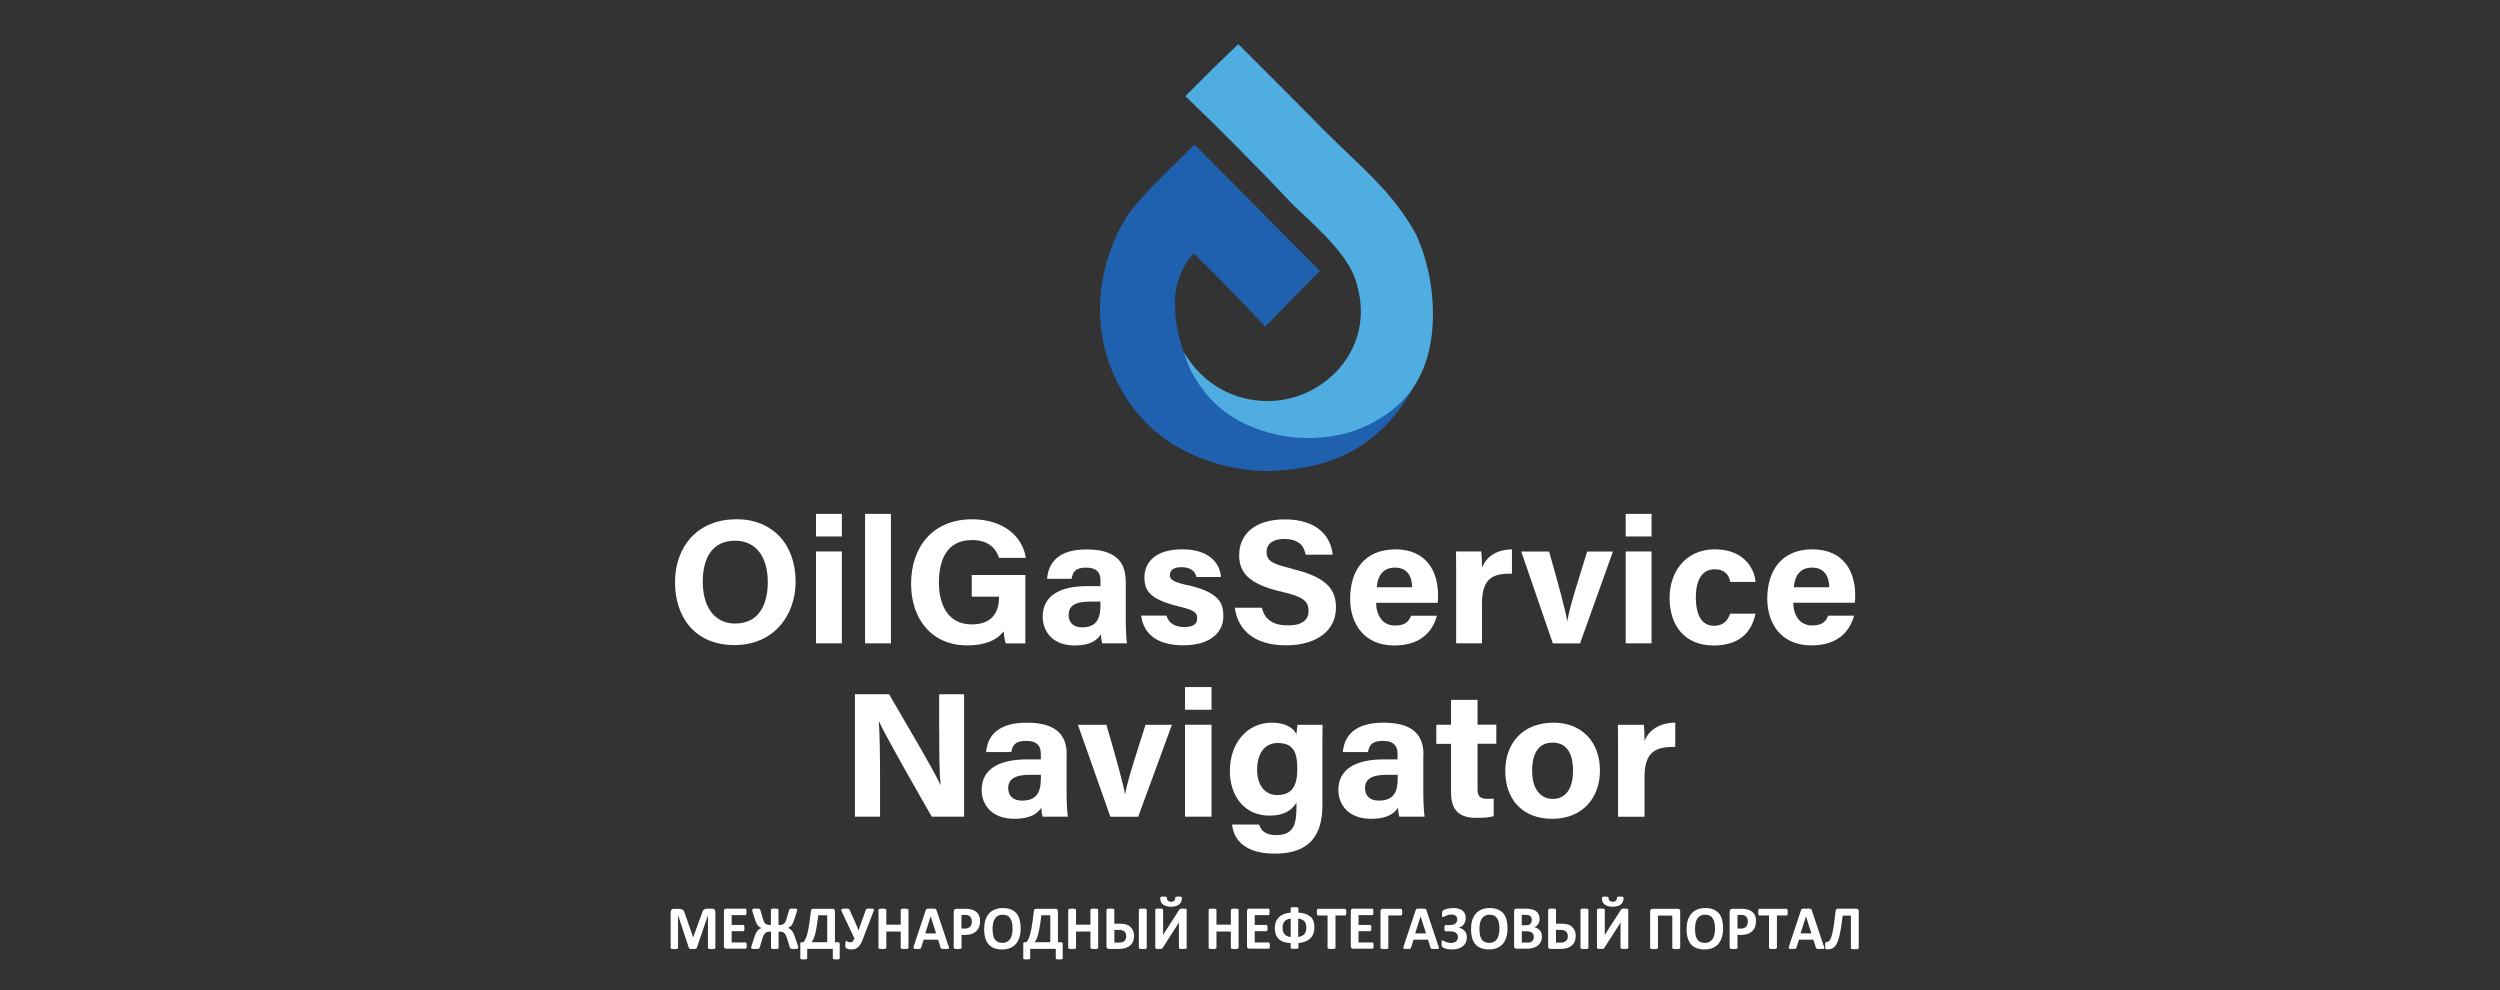 <?xml version="1.0" encoding="UTF-8"?> <svg xmlns="http://www.w3.org/2000/svg" id="_Слой_1" data-name="Слой 1" viewBox="0 0 303.73 120.29"><rect x="0" y="0" width="303.73" height="120.29" fill="#333333" stroke="none"/><defs><style> .cls-1 { fill: #1f61ae; } .cls-2 { fill: #fff; fill-rule: evenodd; } .cls-3 { fill: none; } .cls-4 { fill: #4fade1; } .cls-5 { isolation: isolate; } </style></defs><rect class="cls-3" x=".45" y=".34" width="302.84" height="119.61"></rect><g id="_МЕЖДУНАРОДНЫЙ_НЕФТЕГАЗОВЫЙ_ПОРТАЛ_копия" data-name="МЕЖДУНАРОДНЫЙ НЕФТЕГАЗОВЫЙ ПОРТАЛ копия" class="cls-5"><g id="_МЕЖДУНАРОДНЫЙ_НЕФТЕГАЗОВЫЙ_ПОРТАЛ_копия-2" data-name="МЕЖДУНАРОДНЫЙ НЕФТЕГАЗОВЫЙ ПОРТАЛ копия"><path class="cls-2" d="M86.84,110.51s-.07-.06-.12-.08-.1-.03-.17-.03h-.64c-.09,0-.17,0-.23.03s-.13.05-.18.1-.09.1-.13.18-.07.16-.1.27l-1.05,2.89h-.01l-1.01-2.9c-.03-.11-.06-.19-.1-.26-.04-.07-.09-.13-.14-.17-.06-.04-.13-.08-.21-.09-.08-.02-.17-.03-.29-.03h-.62c-.11,0-.19.03-.26.1-.06.07-.1.17-.1.29v4.34s0,.05.02.07c.01.02.04.04.07.05.03.01.08.02.14.03.06,0,.13.01.22.01s.16,0,.22-.01.1-.02.14-.03c.04-.01.06-.03.07-.05.01-.02.02-.04.02-.07v-3.96h0l1.31,3.96s.02.05.04.07c.02.02.05.04.09.05.04.01.09.02.14.03s.13,0,.21,0,.15,0,.21,0,.11-.01.14-.02c.04-.01.07-.03.09-.05.02-.02.04-.05.05-.08l1.35-3.96h0v3.96s0,.05.02.07c.01.02.04.04.07.05.03.01.08.02.14.03.06,0,.13.01.22.01s.16,0,.22-.01c.06,0,.1-.02.14-.03.03-.01.06-.03.07-.05.01-.02.02-.04.02-.07v-4.34c0-.06,0-.12-.02-.17-.02-.05-.04-.09-.07-.12ZM90.68,114.59s-.03-.05-.05-.07c-.02-.01-.04-.02-.06-.02h-1.68v-1.37h1.41s.04,0,.06-.02.03-.03.05-.06.02-.07.03-.12c0-.05,0-.11,0-.18s0-.13,0-.18c0-.05-.02-.09-.03-.12s-.03-.05-.05-.06c-.02-.01-.04-.02-.06-.02h-1.41v-1.19h1.67s.04,0,.06-.02c.02-.01.03-.04.04-.07s.02-.07.03-.12c0-.05,0-.11,0-.18,0-.08,0-.14,0-.19,0-.05-.02-.09-.03-.12-.01-.03-.03-.05-.04-.07s-.04-.02-.06-.02h-2.33c-.08,0-.15.02-.2.07s-.08.13-.08.24v4.24c0,.11.03.19.08.24.05.05.12.07.2.07h2.35s.04,0,.06-.02c.02-.01.03-.04.05-.07s.02-.07.03-.12c0-.05,0-.11,0-.18s0-.13,0-.18c0-.05-.02-.09-.03-.12ZM96.97,115.03s-.01-.05-.02-.08c0-.03-.02-.07-.04-.12l-.32-.97c-.06-.18-.12-.33-.18-.46s-.12-.23-.19-.31c-.07-.08-.14-.16-.22-.21s-.17-.11-.27-.15h0c.09-.04.17-.08.24-.13.07-.05.14-.12.2-.19.06-.08.12-.17.17-.29s.11-.25.16-.41l.28-.86c.02-.08.04-.14.05-.19.01-.05.02-.09.02-.12,0-.03,0-.05-.02-.07-.01-.02-.04-.03-.07-.05s-.08-.02-.14-.03c-.06,0-.14,0-.23,0s-.18,0-.25,0c-.06,0-.11.02-.15.03-.04.01-.06.03-.08.06s-.03.05-.04.09l-.3,1.03c-.04.14-.08.26-.13.35-.05.1-.1.18-.17.24s-.14.11-.22.14c-.08.03-.18.04-.29.04h-.18v-1.83s0-.05-.02-.07c-.01-.02-.04-.03-.07-.05-.03-.01-.08-.02-.14-.03s-.14,0-.23,0-.17,0-.23,0c-.06,0-.11.02-.14.03-.03.01-.06.03-.07.05-.01.02-.02.04-.02.07v1.83h-.18c-.11,0-.21-.01-.29-.04-.08-.03-.15-.07-.22-.13-.06-.06-.12-.14-.16-.24-.05-.1-.09-.22-.13-.36l-.3-1.03s-.02-.06-.04-.09-.04-.04-.08-.06-.09-.02-.15-.03c-.06,0-.14,0-.25,0s-.18,0-.24,0-.11.02-.14.03-.06.03-.07.05c-.01.02-.02.04-.02.07,0,.03,0,.07.01.12,0,.05.03.11.05.19l.28.87c.05.17.11.31.17.43s.12.22.18.29c.06.08.13.14.2.19.07.05.15.08.23.11h0c-.1.04-.19.09-.27.14-.08.05-.15.12-.22.21-.07.08-.13.19-.19.31-.06.12-.12.28-.18.46l-.32.97s-.03.08-.04.12-.02.06-.02.08c0,.02,0,.04-.01.06s0,.03,0,.05c0,.03,0,.05.02.07.01.02.04.03.08.05.04.01.09.02.15.03s.14,0,.25,0,.18,0,.25,0c.06,0,.12-.02.15-.03.04-.01.07-.03.09-.06.02-.02.03-.05.05-.09l.33-1.1c.04-.15.09-.27.14-.37.05-.1.11-.19.18-.25s.15-.12.23-.15c.09-.03.19-.05.31-.05h.18v1.95s0,.05.02.07c.01.02.04.04.07.05.03.01.08.02.14.03.06,0,.14,0,.23,0s.17,0,.23,0,.11-.02.14-.03c.03-.01.06-.03.07-.05s.02-.04.02-.07v-1.95h.18c.11,0,.21.01.29.04.09.03.16.07.23.14.07.07.13.15.18.25s.1.23.15.39l.34,1.1s.03.06.05.09.05.04.08.06.09.02.15.03.15,0,.25,0,.18,0,.24,0,.11-.02.15-.03c.04-.01.06-.03.08-.05.01-.02.02-.04.02-.07,0-.01,0-.03,0-.05,0-.02,0-.04,0-.06ZM101.84,114.47h-.4v-3.75c0-.11-.02-.18-.07-.23-.05-.05-.11-.08-.2-.08h-2.39c-.08,0-.15.03-.19.08s-.07.13-.08.25c-.05.46-.1.86-.15,1.2-.05.34-.09.63-.14.88-.05.25-.09.46-.14.63s-.09.32-.14.44c-.05.12-.1.23-.15.32-.05.09-.11.18-.16.26h-.22c-.06,0-.11.02-.14.05s-.04.08-.04.16v1.75s0,.05.02.06c.01.02.03.03.07.04.03.01.08.02.13.03.05,0,.12,0,.2,0s.15,0,.2,0,.1-.02.13-.03c.03-.01.05-.03.07-.04s.02-.04.02-.06v-1.15h3.11v1.15s0,.05.02.06.04.03.07.04c.03.01.07.02.13.03.05,0,.12,0,.2,0s.15,0,.21,0c.05,0,.09-.02.13-.03.03-.01.05-.03.06-.04.01-.02.02-.04.02-.06v-1.74c0-.07-.01-.12-.04-.15-.02-.04-.07-.05-.13-.05ZM100.49,114.47h-1.89c.05-.07.1-.14.15-.23.05-.08.09-.18.14-.3.04-.12.09-.25.13-.41s.09-.35.13-.56.08-.47.13-.76c.04-.29.09-.63.13-1.01h1.09v3.26h0ZM106.15,110.44s-.08-.04-.14-.04c-.06,0-.15-.01-.26-.01s-.2,0-.26,0-.12.01-.16.02c-.04.01-.07.03-.09.05s-.03.05-.05.08l-.54,1.5c-.06.18-.12.34-.18.5s-.11.32-.15.49h-.01c-.06-.16-.12-.32-.19-.48-.06-.16-.13-.31-.21-.47l-.66-1.47c-.02-.05-.04-.09-.06-.12-.02-.03-.05-.05-.09-.07-.04-.02-.09-.03-.16-.03-.07,0-.16,0-.27,0s-.21,0-.28.01c-.07,0-.12.03-.15.05-.03.03-.04.07-.03.12,0,.05.03.11.06.19l1.54,3.26c-.04.1-.08.17-.12.23-.04.06-.08.1-.12.14s-.08.05-.12.07c-.04.01-.09.02-.14.02-.07,0-.13,0-.18-.02-.05-.02-.09-.03-.13-.05s-.07-.04-.1-.06c-.03-.02-.05-.03-.07-.03-.04,0-.08.03-.1.09-.02.06-.03.16-.03.31,0,.08,0,.15,0,.2s0,.1.02.13.02.06.03.08c.01.02.03.04.05.06.02.02.05.04.09.06s.09.04.14.05c.05.02.11.03.18.04s.13.01.19.01c.18,0,.34-.02.47-.06s.27-.12.38-.22c.12-.11.23-.25.33-.43.1-.18.21-.41.31-.7l1.25-3.26c.02-.06.03-.11.04-.15,0-.04-.01-.07-.04-.09ZM110.27,110.43s-.08-.02-.14-.03c-.06,0-.14-.01-.23-.01s-.17,0-.23.01c-.06,0-.11.02-.14.03s-.06.03-.08.05c-.02.02-.02.04-.02.07v1.79h-1.75v-1.79s0-.05-.02-.07c-.01-.02-.04-.04-.08-.05-.04-.01-.08-.02-.14-.03-.06,0-.14-.01-.23-.01s-.17,0-.23.01c-.06,0-.11.02-.15.03s-.06.03-.08.05c-.02.02-.02.04-.02.07v4.59s0,.05.02.07c.02.02.04.04.08.05s.09.02.15.03c.06,0,.14.01.23.01s.17,0,.23-.01.11-.02.14-.03.06-.03.08-.05c.01-.02.02-.04.02-.07v-1.97h1.75v1.97s0,.05.02.07c.02.02.04.04.08.05.03.01.08.02.14.03.06,0,.14.01.23.01s.17,0,.23-.01.11-.02.14-.03.06-.03.08-.05c.02-.02.02-.04.02-.07v-4.59s0-.05-.02-.07c-.02-.02-.04-.04-.08-.05ZM115.22,114.9l-1.44-4.31s-.03-.08-.05-.11-.05-.05-.1-.06c-.05-.01-.11-.02-.2-.03-.08,0-.2,0-.34,0-.12,0-.22,0-.3,0s-.13.01-.18.03-.07.03-.09.06-.04.06-.05.1l-1.44,4.32c-.03.09-.05.16-.05.21,0,.05,0,.09.03.12.02.03.07.05.13.05.06,0,.15.01.26.01.1,0,.19,0,.25,0,.06,0,.11-.01.15-.03.03-.01.06-.03.08-.06s.03-.05.04-.09l.3-.95h1.75l.31.98s.02.06.04.08c.01.02.04.04.08.05.04.01.09.02.16.02s.16,0,.29,0,.21,0,.28,0,.11-.02.14-.05.04-.07.03-.12c0-.05-.03-.12-.06-.21ZM112.41,113.4l.66-2.07h0l.66,2.07h-1.32ZM118.76,110.93c-.1-.12-.22-.22-.37-.29-.14-.08-.28-.13-.42-.16-.14-.03-.26-.05-.36-.06s-.21-.01-.32-.01h-1.1c-.1,0-.17.03-.23.09s-.09.15-.09.26v4.38s0,.05.02.07c.01.02.04.04.08.05.04.01.09.02.15.03.06,0,.14.01.23.01s.17,0,.23-.01.11-.02.14-.03c.04-.01.06-.03.08-.05.02-.02.02-.04.02-.07v-1.55h.39c.31,0,.58-.04.8-.11s.42-.19.58-.33c.16-.14.28-.32.36-.53.08-.21.12-.45.12-.73,0-.2-.03-.38-.08-.54-.05-.16-.13-.3-.23-.42ZM118.02,112.3c-.03.11-.08.2-.15.27s-.15.14-.25.18c-.1.04-.23.06-.38.06h-.43v-1.65h.4c.1,0,.19,0,.29.02.09.01.18.05.27.1.08.05.15.13.21.24.06.11.09.25.09.42,0,.12-.02.24-.05.35ZM123.45,110.92c-.18-.2-.41-.35-.68-.45-.27-.1-.58-.15-.94-.15s-.7.06-.98.18c-.28.12-.52.29-.71.51-.19.22-.33.49-.43.8-.1.31-.14.67-.14,1.06,0,.43.05.8.14,1.11.09.31.23.57.41.77.18.2.41.35.68.45.27.1.59.15.95.15s.69-.06.97-.17c.28-.12.52-.29.71-.51.19-.22.33-.49.43-.81.1-.32.14-.68.14-1.08s-.05-.79-.14-1.1c-.09-.31-.23-.57-.41-.77ZM122.95,113.5c-.04.21-.11.39-.2.54-.1.16-.22.28-.38.37s-.35.14-.58.14-.43-.04-.58-.12-.28-.19-.37-.34c-.09-.15-.16-.33-.19-.54-.04-.21-.06-.45-.06-.72,0-.23.02-.44.06-.65.04-.2.11-.38.2-.54.1-.15.22-.28.38-.37s.35-.14.58-.14.42.04.58.12.28.2.37.35c.09.15.16.33.2.54s.06.44.06.7c0,.23-.02.45-.06.66ZM128.93,114.47h-.4v-3.75c0-.11-.02-.18-.07-.23-.05-.05-.11-.08-.2-.08h-2.39c-.08,0-.15.03-.19.08s-.07.13-.08.25c-.05.46-.1.86-.15,1.2-.05.34-.09.63-.14.88-.05.25-.09.46-.14.63s-.09.32-.14.44-.1.23-.15.32-.11.18-.16.26h-.22c-.06,0-.11.02-.14.05s-.04.08-.04.16v1.75s0,.05.02.06c.01.02.03.03.07.04.03.01.08.02.13.03.05,0,.12,0,.2,0s.15,0,.2,0c.05,0,.1-.02.13-.03s.05-.03.07-.04.02-.04.02-.06v-1.15h3.11v1.15s0,.05.02.06c.01.02.04.03.07.04.03.01.07.02.13.03.05,0,.12,0,.2,0s.15,0,.21,0c.05,0,.09-.02.13-.03.03-.01.05-.03.06-.04.01-.02.02-.04.02-.06v-1.74c0-.07-.01-.12-.04-.15-.02-.04-.07-.05-.13-.05ZM127.59,114.47h-1.89c.05-.07.1-.14.15-.23.05-.08.09-.18.14-.3.04-.12.09-.25.13-.41s.09-.35.13-.56c.04-.22.08-.47.13-.76s.09-.63.13-1.01h1.09v3.26h0ZM133.32,110.43s-.08-.02-.14-.03c-.06,0-.14-.01-.23-.01s-.17,0-.23.01c-.06,0-.11.02-.14.03s-.06.03-.08.05c-.02.02-.02.04-.02.07v1.79h-1.75v-1.79s0-.05-.02-.07c-.01-.02-.04-.04-.08-.05s-.08-.02-.14-.03c-.06,0-.14-.01-.23-.01s-.17,0-.23.01c-.06,0-.11.02-.15.03-.04.01-.06.03-.08.05-.02.02-.02.04-.02.07v4.59s0,.05.02.07c.02.02.04.04.08.05.04.01.09.02.15.03.06,0,.14.01.23.01s.17,0,.23-.01.11-.02.14-.03c.04-.01.06-.03.08-.05.01-.02.02-.04.02-.07v-1.97h1.75v1.97s0,.05.02.07c.02.02.04.04.08.05.03.01.08.02.14.03.06,0,.14.01.23.01s.17,0,.23-.01.11-.02.14-.03c.04-.01.06-.03.08-.05.02-.02.02-.04.02-.07v-4.59s0-.05-.02-.07c-.02-.02-.04-.04-.08-.05ZM137.34,112.59c-.15-.12-.32-.22-.53-.28s-.49-.09-.84-.09h-.59v-1.68s0-.05-.02-.07-.04-.03-.08-.05-.08-.02-.14-.03-.14,0-.23,0-.16,0-.23,0c-.06,0-.11.02-.15.03-.04.01-.06.03-.08.05-.02.02-.02.04-.02.07v4.43c0,.05,0,.1.02.14.02.04.04.07.06.1.03.03.06.05.09.06.03.01.07.02.11.02h1.1c.41,0,.73-.04.97-.13s.43-.2.58-.34.25-.31.32-.5c.07-.19.1-.4.1-.63s-.04-.44-.12-.62c-.08-.18-.19-.34-.34-.46ZM136.79,114.02c-.03.09-.07.17-.14.25-.06.07-.15.13-.26.18-.11.05-.28.07-.5.07h-.5v-1.55h.49c.21,0,.37.02.48.06.11.04.2.09.27.16.07.07.12.15.15.24s.05.2.05.32c0,.09-.01.18-.04.27ZM139.22,110.42s-.09-.02-.15-.03-.14,0-.23,0-.16,0-.23,0c-.06,0-.11.02-.15.03-.04.01-.06.03-.08.05-.02.02-.02.04-.02.07v4.61s0,.05.02.07.04.03.08.05c.04.01.09.02.15.03.06,0,.14,0,.23,0s.17,0,.23,0,.11-.02.15-.03c.04-.01.06-.03.08-.05.02-.02.02-.04.02-.07v-4.61s0-.05-.02-.07c-.02-.02-.04-.03-.08-.05ZM144.05,110.42s-.08-.02-.14-.03-.13,0-.22,0c-.07,0-.14,0-.18,0-.05,0-.09.01-.12.03s-.06.03-.08.05c-.02.02-.04.04-.05.07l-1.62,2.52c-.07.1-.13.2-.19.31s-.11.2-.15.27h0c0-.08,0-.17.01-.26,0-.09,0-.18,0-.26v-2.58s0-.05-.02-.07-.04-.03-.08-.05-.08-.02-.14-.03-.14,0-.23,0-.17,0-.23,0-.11.02-.15.03c-.04.01-.06.03-.08.05-.02.02-.02.04-.02.07v4.6s0,.05.02.07c.01.02.03.04.07.05.03.01.08.02.14.03s.13,0,.23,0c.07,0,.14,0,.18,0,.05,0,.09-.01.12-.02.03-.01.06-.03.08-.05.02-.02.04-.04.06-.07l1.62-2.52c.03-.05.07-.1.1-.16s.07-.11.1-.16c.03-.05.06-.1.09-.15.03-.05.05-.09.07-.12h0c0,.07,0,.16-.01.25,0,.09,0,.19,0,.29v2.56s0,.05.02.07.04.03.07.05c.03.01.08.02.14.03s.14,0,.23,0,.17,0,.23,0,.11-.02.15-.03c.04-.01.06-.03.08-.05.02-.02.02-.04.02-.07v-4.61s0-.05-.02-.07c-.01-.02-.04-.03-.07-.05ZM141.27,109.86c.1.09.24.16.41.22s.37.08.6.08.45-.03.62-.09.3-.13.4-.23c.1-.1.18-.21.22-.33s.07-.26.07-.4c0-.04,0-.07-.02-.09-.01-.02-.04-.04-.07-.06s-.08-.03-.14-.03-.13,0-.22,0c-.07,0-.13,0-.18.01-.05,0-.08.02-.11.03s-.05.03-.06.06c0,.02-.01.05-.01.08,0,.07-.01.12-.03.18s-.06.1-.1.14-.1.07-.16.09c-.06.02-.13.04-.21.04s-.15-.01-.22-.04c-.06-.02-.12-.06-.16-.1s-.08-.08-.1-.14c-.02-.05-.03-.11-.03-.17,0-.03,0-.06-.02-.08s-.03-.04-.06-.06-.06-.03-.12-.03-.11-.01-.19-.01c-.08,0-.15,0-.2,0s-.1.02-.13.03c-.03.02-.05.03-.07.06-.01.02-.02.05-.02.09,0,.15.02.29.07.42.04.13.12.24.22.33ZM150.38,110.43s-.08-.02-.14-.03c-.06,0-.14-.01-.23-.01s-.17,0-.23.01c-.06,0-.11.02-.14.03s-.06.03-.08.05c-.02.02-.02.04-.02.07v1.79h-1.75v-1.79s0-.05-.02-.07c-.01-.02-.04-.04-.08-.05s-.08-.02-.14-.03c-.06,0-.14-.01-.23-.01s-.17,0-.23.01c-.06,0-.11.02-.15.03-.04.01-.06.03-.08.05-.02.02-.02.04-.02.07v4.59s0,.05.02.07c.02.02.04.04.08.05.04.01.09.02.15.03.06,0,.14.01.23.01s.17,0,.23-.01.11-.02.14-.03c.04-.01.06-.03.08-.05.01-.02.02-.04.02-.07v-1.97h1.75v1.97s0,.05.02.07c.02.02.04.04.08.05.03.01.08.02.14.03.06,0,.14.01.23.01s.17,0,.23-.01.11-.02.14-.03c.04-.01.06-.03.08-.05.02-.02.02-.04.02-.07v-4.59s0-.05-.02-.07c-.02-.02-.04-.04-.08-.05ZM154.23,114.59s-.03-.05-.05-.07c-.02-.01-.04-.02-.06-.02h-1.68v-1.37h1.41s.04,0,.06-.02.03-.03.05-.06.02-.07.03-.12,0-.11,0-.18,0-.13,0-.18c0-.05-.02-.09-.03-.12s-.03-.05-.05-.06c-.02-.01-.04-.02-.06-.02h-1.41v-1.19h1.67s.04,0,.06-.02c.02-.01.03-.04.04-.07s.02-.07.03-.12c0-.05,0-.11,0-.18,0-.08,0-.14,0-.19,0-.05-.02-.09-.03-.12-.01-.03-.03-.05-.04-.07s-.04-.02-.06-.02h-2.33c-.08,0-.15.02-.2.07-.05.05-.08.13-.08.24v4.24c0,.11.03.19.08.24.05.05.12.07.2.07h2.35s.04,0,.06-.02c.02-.01.03-.04.05-.07s.02-.07.03-.12c0-.05,0-.11,0-.18s0-.13,0-.18c0-.05-.02-.09-.03-.12ZM159.18,111.37c-.16-.15-.36-.27-.6-.35-.24-.08-.52-.13-.84-.15v-.53s0-.05-.02-.06-.04-.03-.08-.04c-.03,0-.08-.02-.14-.02-.06,0-.14,0-.23,0s-.16,0-.22,0c-.06,0-.11.01-.14.02-.04,0-.06.02-.08.04s-.02.04-.02.06v.53c-.32.03-.6.09-.84.19-.24.1-.44.23-.6.39-.16.16-.29.35-.37.57-.08.22-.12.45-.12.71,0,.3.04.57.12.79.08.23.21.42.37.57.16.15.36.27.6.35.24.08.52.13.84.14v.56s0,.05.02.07c.02.02.04.03.08.04.04.01.08.02.14.02s.13,0,.23,0,.16,0,.23,0c.06,0,.11-.01.14-.02s.06-.03.08-.05.02-.04.02-.07v-.56c.32-.02.59-.09.84-.19s.44-.23.61-.39c.16-.16.29-.35.37-.58s.12-.47.12-.74c0-.29-.04-.55-.12-.77-.08-.22-.21-.41-.37-.56ZM156.81,113.84c-.19-.02-.34-.06-.47-.13-.13-.06-.23-.14-.3-.24-.08-.1-.13-.21-.17-.34-.03-.13-.05-.28-.05-.45,0-.14.02-.26.05-.39s.09-.23.17-.32c.08-.1.18-.18.3-.24.13-.07.28-.11.47-.13v2.23ZM158.66,113.13c-.03.13-.09.24-.17.33-.08.1-.18.18-.31.24s-.28.11-.46.13v-2.23c.19.02.34.06.47.12s.23.14.3.23c.08.1.13.21.17.34.03.13.05.27.05.43,0,.14-.02.27-.05.4ZM163.52,110.5s-.03-.05-.05-.07c-.02-.01-.04-.02-.06-.02h-3.29s-.04,0-.06.02c-.02.01-.03.04-.04.07s-.02.07-.03.13c0,.05,0,.12,0,.19s0,.13,0,.19c0,.05.02.09.03.12s.03.05.04.07.04.02.06.02h1.17v3.92s0,.05.02.07c.02.02.04.04.08.05.04.01.09.02.15.03.06,0,.14.01.23.01s.17,0,.23-.01c.06,0,.11-.02.15-.03s.06-.03.08-.05c.02-.02.02-.04.02-.07v-3.92h1.17s.04,0,.06-.02c.02-.02.03-.04.05-.07.01-.03.02-.07.03-.12,0-.05,0-.11,0-.19s0-.14,0-.19c0-.05-.02-.09-.03-.13ZM166.84,114.59s-.03-.05-.05-.07c-.02-.01-.04-.02-.06-.02h-1.68v-1.37h1.41s.04,0,.06-.02c.02-.01.03-.03.05-.06s.02-.07.03-.12c0-.05,0-.11,0-.18s0-.13,0-.18c0-.05-.02-.09-.03-.12s-.03-.05-.05-.06c-.02-.01-.04-.02-.06-.02h-1.41v-1.19h1.67s.04,0,.06-.02c.02-.01.03-.04.04-.07s.02-.07.03-.12c0-.05,0-.11,0-.18,0-.08,0-.14,0-.19,0-.05-.02-.09-.03-.12-.01-.03-.03-.05-.04-.07s-.04-.02-.06-.02h-2.33c-.08,0-.15.02-.2.07-.05.05-.08.13-.08.24v4.24c0,.11.03.19.08.24.05.05.12.07.2.07h2.35s.04,0,.06-.02c.02-.01.03-.04.05-.07s.02-.07.03-.12c0-.05,0-.11,0-.18s0-.13,0-.18c0-.05-.02-.09-.03-.12ZM170.22,110.41h-2.22c-.08,0-.15.03-.2.08-.05.05-.08.13-.08.23v4.43s0,.05.02.07c.02.02.04.03.08.05s.08.02.15.03c.06,0,.14,0,.23,0s.17,0,.23,0c.06,0,.11-.02.14-.03.04-.01.06-.03.08-.05.02-.02.02-.04.02-.07v-3.93h1.55s.05,0,.06-.02c.02-.01.03-.04.05-.07s.02-.07.03-.12c0-.05,0-.12,0-.19,0-.15-.01-.25-.04-.32-.02-.06-.06-.09-.11-.09ZM174.74,114.9l-1.44-4.31s-.03-.08-.05-.11-.05-.05-.1-.06c-.05-.01-.11-.02-.2-.03-.08,0-.2,0-.34,0-.12,0-.22,0-.3,0s-.13.01-.18.03-.07.03-.09.06c-.02.03-.04.06-.05.1l-1.44,4.32c-.03.09-.05.16-.05.21,0,.05,0,.09.03.12.02.03.07.05.13.05.06,0,.15.01.26.01.1,0,.19,0,.25,0,.06,0,.11-.01.15-.03.03-.01.06-.03.08-.06.02-.02.03-.05.04-.09l.3-.95h1.75l.31.98s.02.06.04.08c.01.02.04.04.08.05s.09.02.16.02.16,0,.29,0,.21,0,.28,0,.11-.02.14-.05c.03-.03.04-.07.03-.12s-.03-.12-.06-.21ZM171.93,113.4l.66-2.07h0l.66,2.07h-1.32ZM177.92,113.09c-.09-.1-.19-.19-.31-.25-.12-.07-.26-.11-.4-.13h0c.13-.04.24-.08.35-.15s.19-.15.27-.25c.08-.1.13-.21.18-.34.04-.13.06-.27.06-.43,0-.2-.03-.37-.09-.52-.06-.15-.16-.28-.28-.38-.12-.1-.28-.18-.47-.24-.19-.05-.4-.08-.66-.08-.16,0-.31.01-.45.03-.14.02-.27.05-.38.08-.11.03-.21.07-.29.11s-.13.07-.15.1c-.03.02-.04.05-.06.08-.01.03-.02.06-.03.09,0,.04-.01.07-.01.12,0,.04,0,.09,0,.14,0,.07,0,.13,0,.18s.01.08.02.11c0,.03.02.04.03.05.01,0,.03.02.04.02.03,0,.07-.02.13-.05s.13-.07.22-.11c.08-.04.19-.07.3-.11s.25-.05.39-.05c.12,0,.23.01.32.04s.16.07.22.12c.06.05.1.12.13.19.03.08.04.16.04.25,0,.11-.02.2-.06.29-.04.08-.1.16-.17.21-.08.06-.17.1-.28.13-.11.03-.24.05-.39.05h-.5s-.05,0-.07.02c-.02.01-.04.03-.05.06-.01.03-.02.06-.03.11,0,.05,0,.11,0,.18,0,.08,0,.14,0,.19s.01.09.03.12c.01.03.03.05.05.06.02,0,.05.02.09.02h.49c.17,0,.32.02.44.05s.22.08.3.14c.08.06.14.14.18.23.04.09.06.19.06.3,0,.1-.02.2-.06.28-.04.08-.1.16-.17.22-.07.06-.16.11-.27.14-.11.03-.22.05-.35.05-.16,0-.29-.02-.41-.05-.12-.03-.21-.07-.3-.11-.08-.04-.15-.08-.2-.11-.05-.03-.09-.05-.12-.05-.04,0-.06.02-.08.05-.02.04-.03.11-.03.21,0,.09,0,.17,0,.23,0,.06,0,.12.02.16,0,.04.02.07.03.1s.03.04.05.07.06.05.12.08c.06.03.13.07.23.1.09.03.21.06.34.08.13.02.27.03.42.03.28,0,.53-.03.76-.09.23-.06.43-.16.59-.28.16-.13.29-.28.38-.47.09-.19.13-.4.13-.65,0-.15-.02-.29-.07-.42-.05-.13-.11-.25-.2-.35ZM182.6,110.92c-.18-.2-.41-.35-.68-.45-.27-.1-.58-.15-.94-.15s-.7.06-.98.18-.52.29-.71.51-.33.49-.43.8c-.1.31-.14.67-.14,1.06,0,.43.05.8.14,1.11.09.31.23.57.41.77.18.2.41.35.68.45.27.1.59.15.95.15s.69-.06.97-.17c.28-.12.52-.29.71-.51.19-.22.33-.49.43-.81s.14-.68.14-1.08-.05-.79-.14-1.1c-.09-.31-.23-.57-.41-.77ZM182.1,113.5c-.04.21-.11.39-.2.54-.1.16-.22.28-.38.37s-.35.14-.58.14-.43-.04-.58-.12c-.15-.08-.28-.19-.37-.34-.09-.15-.16-.33-.19-.54-.04-.21-.06-.45-.06-.72,0-.23.02-.44.06-.65.04-.2.11-.38.2-.54.1-.15.22-.28.38-.37s.35-.14.58-.14.42.04.58.12.28.2.37.35c.09.15.16.33.2.54.04.21.06.44.06.7,0,.23-.02.45-.06.66ZM187.06,113.02c-.08-.1-.18-.18-.29-.24s-.23-.11-.37-.13c.1-.04.2-.09.28-.16.08-.07.15-.14.2-.23.05-.08.1-.18.13-.28.03-.1.04-.22.04-.33,0-.21-.04-.39-.11-.55-.07-.15-.18-.28-.31-.39-.14-.1-.3-.18-.5-.23-.2-.05-.44-.08-.73-.08h-1.17c-.08,0-.15.02-.2.07-.05.05-.08.13-.08.24v4.24c0,.11.03.19.08.24.05.05.12.07.2.07h1.24c.19,0,.36-.01.51-.04s.3-.06.43-.11c.13-.05.26-.11.37-.19.11-.08.21-.17.29-.28s.14-.23.19-.37c.05-.14.07-.3.07-.47s-.02-.31-.07-.45c-.05-.13-.11-.25-.2-.35ZM184.88,111.15h.48c.15,0,.26.01.35.04.09.03.16.07.22.12.06.05.1.12.13.19.03.08.04.17.04.26,0,.09-.01.17-.04.25-.03.08-.07.15-.12.21-.05.06-.12.11-.2.14s-.19.05-.33.05h-.53v-1.26ZM186.29,114.14c-.04.08-.09.15-.15.21-.07.06-.14.1-.23.13-.09.03-.2.04-.33.04h-.69v-1.38h.56c.17,0,.31.02.42.05s.2.08.27.14c.07.06.12.13.16.22.04.09.05.19.05.3s-.02.2-.06.29ZM192.88,110.42s-.08-.02-.15-.03c-.06,0-.14,0-.23,0s-.16,0-.23,0c-.06,0-.11.02-.15.03-.04.01-.06.03-.08.05-.02.02-.02.04-.02.07v4.61s0,.05.02.07.04.03.08.05.09.02.15.03.14,0,.23,0,.17,0,.23,0,.11-.02.15-.03c.04-.01.06-.03.08-.05.02-.02.02-.04.02-.07v-4.61s0-.05-.02-.07c-.02-.02-.04-.03-.08-.05ZM191,112.59c-.15-.12-.32-.22-.53-.28s-.49-.09-.84-.09h-.59v-1.68s0-.05-.02-.07-.04-.03-.08-.05-.08-.02-.14-.03-.14,0-.23,0-.16,0-.23,0c-.06,0-.11.02-.15.03-.04.01-.06.03-.08.05-.02.02-.02.04-.02.07v4.43c0,.05,0,.1.02.14s.04.07.06.1c.03.03.06.05.09.06s.07.02.11.02h1.1c.41,0,.73-.04.97-.13.24-.08.43-.2.58-.34s.25-.31.32-.5c.07-.19.1-.4.1-.63s-.04-.44-.12-.62c-.08-.18-.19-.34-.34-.46ZM190.44,114.02c-.03.09-.07.17-.14.25-.06.07-.15.13-.26.18-.11.05-.28.07-.5.07h-.5v-1.55h.49c.21,0,.37.02.48.06.11.04.2.09.27.16s.12.15.15.24.05.2.05.32c0,.09-.01.18-.04.27ZM197.71,110.42s-.08-.02-.14-.03-.13,0-.22,0c-.07,0-.14,0-.18,0-.05,0-.09.01-.12.03s-.06.03-.08.05c-.02.02-.04.04-.05.07l-1.62,2.52c-.07.1-.13.2-.19.31s-.11.2-.15.27h0c0-.08,0-.17.01-.26s0-.18,0-.26v-2.58s0-.05-.02-.07-.04-.03-.08-.05-.08-.02-.14-.03-.14,0-.23,0-.17,0-.23,0c-.06,0-.11.02-.15.03-.04.01-.06.03-.08.05-.02.02-.02.04-.02.07v4.6s0,.05.02.07c.01.02.03.04.07.05.03.01.08.02.14.03s.13,0,.23,0c.07,0,.14,0,.18,0s.09-.01.12-.02c.03-.01.06-.03.08-.05s.04-.04.06-.07l1.62-2.52c.03-.05.07-.1.1-.16s.07-.11.1-.16c.03-.05.06-.1.08-.15.03-.05.05-.09.07-.12h0c0,.07,0,.16-.01.25,0,.09,0,.19,0,.29v2.56s0,.05.02.07.04.03.07.05c.03.01.08.02.14.03.06,0,.14,0,.23,0s.17,0,.23,0,.11-.02.15-.03c.04-.01.06-.03.08-.05.02-.02.02-.04.02-.07v-4.61s0-.05-.02-.07c-.01-.02-.04-.03-.07-.05ZM194.93,109.86c.1.09.24.16.41.22s.37.08.6.08.45-.03.62-.09c.17-.06.3-.13.4-.23.1-.1.18-.21.22-.33s.07-.26.07-.4c0-.04,0-.07-.02-.09-.01-.02-.04-.04-.07-.06s-.08-.03-.14-.03-.13,0-.22,0c-.07,0-.13,0-.18.01-.05,0-.08.02-.11.03s-.05.03-.06.06c0,.02-.01.05-.01.08,0,.07-.01.12-.03.18s-.06.1-.1.14-.1.07-.16.09c-.06.02-.13.04-.21.04s-.15-.01-.22-.04c-.06-.02-.12-.06-.16-.1s-.08-.08-.1-.14c-.02-.05-.03-.11-.03-.17,0-.03,0-.06-.02-.08s-.03-.04-.06-.06-.06-.03-.12-.03c-.05,0-.11-.01-.19-.01-.08,0-.15,0-.2,0-.05,0-.1.02-.13.03-.03.02-.05.03-.07.06-.01.02-.02.05-.02.09,0,.15.02.29.07.42.04.13.12.24.22.33ZM203.85,110.41h-3.09c-.08,0-.15.03-.2.08-.05.05-.08.13-.08.23v4.43s0,.05.02.07.04.03.08.05.08.02.15.03c.06,0,.14,0,.23,0s.17,0,.23,0c.06,0,.11-.02.14-.03.04-.01.06-.03.08-.05.02-.02.02-.04.02-.07v-3.91h1.74v3.91s0,.05.02.07.04.03.08.05.08.02.15.03c.06,0,.14,0,.23,0s.17,0,.23,0,.11-.02.15-.03c.04-.01.06-.03.08-.05.01-.02.02-.04.02-.07v-4.43c0-.11-.02-.18-.07-.23-.05-.05-.12-.08-.2-.08ZM208.79,110.92c-.18-.2-.41-.35-.68-.45-.27-.1-.58-.15-.94-.15s-.7.06-.98.18-.52.29-.71.51-.33.49-.43.8c-.1.31-.14.67-.14,1.06,0,.43.05.8.14,1.11.09.31.23.57.41.77.18.2.41.35.68.45.27.1.59.15.95.15s.69-.06.97-.17c.28-.12.52-.29.71-.51.19-.22.33-.49.43-.81s.14-.68.14-1.08-.05-.79-.14-1.1c-.09-.31-.23-.57-.41-.77ZM208.29,113.5c-.04.21-.11.39-.2.54-.1.16-.22.28-.38.37s-.35.14-.58.14-.43-.04-.58-.12c-.15-.08-.28-.19-.37-.34-.09-.15-.16-.33-.19-.54-.04-.21-.06-.45-.06-.72,0-.23.02-.44.06-.65.04-.2.11-.38.2-.54.1-.15.22-.28.38-.37s.35-.14.58-.14.42.04.58.12.28.2.37.35c.09.15.16.33.2.54.04.21.06.44.06.7,0,.23-.02.45-.06.66ZM213.03,110.93c-.1-.12-.22-.22-.37-.29-.14-.08-.28-.13-.42-.16-.14-.03-.26-.05-.36-.06s-.21-.01-.32-.01h-1.1c-.1,0-.17.03-.23.09s-.09.15-.09.26v4.38s0,.05.02.07c.01.02.04.04.08.05s.08.02.15.03c.06,0,.14.01.23.01s.17,0,.23-.01c.06,0,.11-.02.14-.03s.06-.03.08-.05c.02-.02.02-.04.02-.07v-1.55h.39c.31,0,.58-.04.8-.11s.42-.19.58-.33c.16-.14.28-.32.36-.53.08-.21.12-.45.12-.73,0-.2-.03-.38-.08-.54-.05-.16-.13-.3-.23-.42ZM212.3,112.3c-.03.11-.08.2-.15.27-.06.08-.15.14-.25.18-.1.04-.23.06-.38.06h-.43v-1.65h.4c.1,0,.19,0,.29.02.09.01.18.05.27.1.08.05.15.13.21.24.06.11.09.25.09.42,0,.12-.02.24-.05.35ZM217.15,110.5s-.03-.05-.05-.07c-.02-.01-.04-.02-.06-.02h-3.29s-.04,0-.06.02c-.02.01-.03.04-.04.07s-.02.07-.03.13c0,.05,0,.12,0,.19s0,.13,0,.19.02.09.03.12.03.05.04.07.04.02.06.02h1.17v3.92s0,.05.02.07c.02.02.04.04.08.05s.08.02.15.03c.06,0,.14.01.23.01s.17,0,.23-.01.11-.02.15-.03.06-.03.08-.05c.02-.02.02-.04.02-.07v-3.92h1.17s.04,0,.06-.02c.02-.02.03-.04.05-.07.01-.03.02-.07.03-.12,0-.05,0-.11,0-.19s0-.14,0-.19c0-.05-.02-.09-.03-.13ZM221.56,114.9l-1.44-4.31s-.03-.08-.05-.11-.05-.05-.1-.06c-.05-.01-.11-.02-.2-.03-.08,0-.2,0-.34,0-.12,0-.22,0-.3,0s-.13.01-.18.03-.07.03-.09.06c-.02.03-.04.06-.05.1l-1.44,4.32c-.03.09-.05.16-.05.21,0,.05,0,.09.03.12.02.03.07.05.13.05.06,0,.15.01.26.01.1,0,.19,0,.25,0,.06,0,.11-.01.15-.03.03-.01.06-.03.08-.06.02-.02.03-.05.04-.09l.3-.95h1.75l.31.98s.02.06.04.08c.01.02.04.04.08.05s.09.02.16.02.16,0,.29,0,.21,0,.28,0,.11-.02.14-.05c.03-.03.04-.07.03-.12s-.03-.12-.06-.21ZM218.75,113.4l.66-2.07h0l.66,2.07h-1.32ZM225.77,110.48c-.05-.05-.11-.08-.2-.08h-2.29c-.08,0-.15.03-.19.08s-.07.14-.09.27c-.06.54-.12,1.01-.17,1.41-.06.39-.11.73-.17,1s-.11.5-.17.66c-.06.17-.12.3-.18.39s-.13.15-.2.19-.14.05-.22.05c-.03,0-.05,0-.07.02-.02.01-.03.04-.05.07-.01.04-.02.09-.03.15,0,.07,0,.15,0,.26,0,.08,0,.14.01.19,0,.05.02.09.03.12.02.03.04.05.06.06.03,0,.06.02.09.02.19,0,.37-.02.52-.06s.29-.12.41-.23c.12-.11.23-.27.32-.46.09-.2.18-.45.26-.75.08-.31.15-.67.22-1.1s.14-.93.21-1.5h1v3.93s0,.05.02.07.04.03.08.05.08.02.14.03.14,0,.23,0,.17,0,.23,0,.11-.02.15-.03c.04-.01.06-.03.08-.05.01-.02.02-.04.02-.07v-4.43c0-.11-.02-.19-.07-.24Z"></path></g></g><g id="OilGasService" class="cls-5"><g id="OilGasService-2" data-name="OilGasService"><path class="cls-2" d="M89.44,63.09c-4.69,0-7.43,3.32-7.43,7.64s2.48,7.64,7.22,7.64,7.43-3.56,7.43-7.7c0-4.55-2.8-7.59-7.21-7.59ZM89.35,75.76c-2.68,0-3.97-2.2-3.97-5.1s1.19-4.97,3.92-4.97,3.98,2.21,3.98,5.02c0,2.65-1.03,5.04-3.93,5.04ZM99.14,78.16h3.14v-11.16h-3.14v11.16ZM99.14,65.18h3.14v-2.75h-3.14v2.75ZM105.1,78.16h3.14v-15.73h-3.14v15.73ZM118.05,65.61c2.21,0,3.01,1.18,3.32,2.17h3.26c-.37-2.53-2.65-4.69-6.54-4.69-4.76,0-7.4,3.36-7.4,7.83,0,4.23,2.45,7.49,6.83,7.49,2.1,0,3.57-.6,4.41-1.71.04.5.12,1.01.25,1.47h2.39v-8.31h-6.51v2.63h3.31v.13c0,1.33-.51,3.24-3.3,3.24-2.99,0-4-2.52-4-5.07,0-2.62.88-5.17,3.98-5.17ZM136.76,70.59c0-2.66-1.65-3.82-4.69-3.84-3.45-.02-4.69,1.58-4.86,3.57h2.98c.14-.81.43-1.36,1.76-1.36,1.46,0,1.75.78,1.75,1.57v.68h-1.62c-3.32,0-5.4,1.17-5.4,3.71,0,1.73,1.15,3.5,3.89,3.5,2,0,2.77-.72,3.19-1.35,0,.28.07.87.16,1.09h3c-.07-.27-.15-1.82-.15-2.88v-4.69h0ZM133.7,73.38c0,1.47-.25,2.84-2.24,2.84-1.13,0-1.63-.68-1.63-1.49,0-1.08.7-1.64,2.59-1.64h1.28v.29h0ZM144.32,71.11c-1.84-.42-2.19-.69-2.19-1.25,0-.5.34-.95,1.37-.95,1.48,0,1.75.78,1.86,1.19h2.98c-.1-1.51-1.26-3.36-4.7-3.36s-4.6,1.74-4.6,3.38.6,2.7,4.3,3.59c1.62.39,2.11.67,2.11,1.39,0,.68-.42,1.08-1.58,1.08s-1.91-.5-2.15-1.39h-3.08c.25,1.98,1.67,3.61,5.11,3.61s4.88-1.68,4.88-3.53c0-1.63-.53-2.91-4.32-3.78ZM156.96,69.08c-2.44-.56-3.08-.98-3.08-2.01s.8-1.59,2.12-1.59c1.95,0,2.46.99,2.62,1.91h3.29c-.22-2.17-1.81-4.29-5.82-4.29-3.57,0-5.54,1.76-5.54,4.35,0,2.01,1.02,3.48,5.12,4.43,2.58.59,3.31,1.12,3.31,2.33,0,1.09-.75,1.77-2.49,1.77s-2.84-.65-3.18-2.15h-3.29c.36,2.71,2.38,4.57,6.21,4.57s6.08-1.86,6.08-4.57c0-2.09-.96-3.7-5.35-4.72ZM169.49,66.75c-3.64,0-5.46,2.5-5.46,6,0,2.93,1.62,5.67,5.35,5.67s4.8-2.24,5.2-3.61h-3.14c-.3.67-.67,1.19-1.98,1.19-1.56,0-2.27-1.36-2.27-2.76h7.48c.04-.32.04-.56.04-.94,0-2.78-1.32-5.56-5.22-5.56ZM167.26,71.35c.12-1.37.73-2.39,2.23-2.39s2.06,1.09,2.08,2.39h-4.31ZM180.05,68.96c0-.6-.04-1.71-.08-1.96h-3.08c.02.93.02,1.92.02,3.03v8.13h3.14v-4.86c0-3.06,1.36-3.66,3.64-3.6v-2.95c-1.93.01-3.14.94-3.64,2.22ZM190.42,75.43h-.02c-.22-1.34-1.12-4.65-2.2-8.42h-3.38l3.84,11.16h3.3l4-11.16h-3.13c-.99,3.22-2.1,6.58-2.41,8.42ZM197.51,65.18h3.14v-2.75h-3.14v2.75ZM197.51,78.16h3.14v-11.16h-3.14v11.16ZM208.28,69.16c1.23,0,1.75.63,1.94,1.54h3.06c-.06-1.26-1.12-3.96-4.95-3.96-3.45,0-5.49,2.62-5.49,5.92s1.81,5.76,5.34,5.76,4.71-2,5.1-3.86h-3.08c-.28.84-.86,1.47-1.94,1.47-1.37,0-2.23-1.08-2.23-3.46,0-2.16.81-3.4,2.25-3.4ZM225.39,72.3c0-2.78-1.32-5.56-5.22-5.56-3.64,0-5.46,2.5-5.46,6,0,2.93,1.62,5.67,5.35,5.67s4.8-2.24,5.2-3.61h-3.14c-.3.67-.67,1.19-1.98,1.19-1.56,0-2.27-1.36-2.27-2.76h7.48c.04-.32.04-.56.04-.94ZM217.93,71.35c.12-1.37.73-2.39,2.23-2.39s2.06,1.09,2.08,2.39h-4.31Z"></path></g></g><g id="Navigator" class="cls-5"><g id="Navigator-2" data-name="Navigator"><path class="cls-2" d="M114.11,88.76c0,2.44,0,5.02.17,6.57h-.04c-.71-1.62-4.28-7.64-6.22-10.98h-4.15v14.87h3.05v-4.52c0-2.66-.04-5.72-.15-7.02h.04c.77,1.72,4.73,8.64,6.39,11.54h3.93v-14.87h-3.03v4.41h0ZM129.6,91.64c0-2.66-1.69-3.83-4.81-3.84-3.53-.02-4.81,1.59-4.99,3.57h3.06c.15-.81.45-1.36,1.8-1.36,1.49,0,1.79.78,1.79,1.57v.68h-1.66c-3.41,0-5.53,1.17-5.53,3.72,0,1.73,1.18,3.5,3.98,3.5,2.06,0,2.85-.72,3.27-1.35,0,.28.07.87.16,1.09h3.07c-.07-.27-.16-1.82-.16-2.88v-4.69h0ZM126.46,94.43c0,1.48-.25,2.84-2.3,2.84-1.16,0-1.67-.68-1.67-1.49,0-1.08.72-1.65,2.66-1.65h1.31v.29ZM136.7,96.49h-.02c-.23-1.34-1.15-4.65-2.26-8.43h-3.46l3.94,11.17h3.38l4.1-11.17h-3.21c-1.01,3.22-2.15,6.59-2.48,8.43ZM143.97,86.23h3.22v-2.76h-3.22v2.76ZM143.97,99.22h3.22v-11.17h-3.22v11.17ZM157.5,89.22c-.18-.52-1.01-1.42-3-1.42-2.91,0-5.08,2.39-5.08,5.88,0,3,1.74,5.41,4.81,5.41,1.71,0,2.67-.6,3.28-1.57v.53c0,2.19-.39,3.41-2.48,3.41-1.24,0-1.83-.52-2.06-1.29h-3.28c.11,1.26.95,3.54,5.19,3.54s5.78-2.27,5.78-5.85v-6.6c0-1.07,0-2.21.02-3.2h-3.05c-.02.18-.1.86-.13,1.16ZM155.15,96.59c-1.42,0-2.42-1.13-2.42-3.05,0-2.23,1.09-3.27,2.49-3.27,2.04,0,2.39,1.29,2.39,3.17s-.52,3.15-2.45,3.15ZM172.94,91.64c0-2.66-1.69-3.83-4.81-3.84-3.53-.02-4.81,1.59-4.99,3.57h3.06c.15-.81.45-1.36,1.8-1.36,1.49,0,1.79.78,1.79,1.57v.68h-1.66c-3.41,0-5.53,1.17-5.53,3.72,0,1.73,1.18,3.5,3.98,3.5,2.06,0,2.85-.72,3.27-1.35,0,.28.07.87.16,1.09h3.07c-.07-.27-.16-1.82-.16-2.88v-4.69h0ZM169.81,94.43c0,1.48-.25,2.84-2.3,2.84-1.16,0-1.67-.68-1.67-1.49,0-1.08.72-1.65,2.66-1.65h1.31v.29ZM179.51,85.03h-3.22v3.02h-1.79v2.32h1.79v5.87c0,1.95.75,3.12,3.02,3.12.65,0,1.52,0,2.16-.21v-2.13c-.24.03-.55.03-.73.03-.96,0-1.23-.33-1.23-1.18v-5.51h2.28v-2.32h-2.28v-3.02h0ZM188.74,87.8c-3.69,0-5.86,2.43-5.86,5.88s2.1,5.8,5.71,5.8,5.79-2.48,5.79-5.86c0-3.5-2.21-5.82-5.63-5.82ZM188.65,97.06c-1.55,0-2.51-1.27-2.51-3.42,0-2.36.97-3.42,2.47-3.42,1.6,0,2.5,1.11,2.5,3.44,0,2.13-.88,3.4-2.45,3.4ZM199.8,90.02c0-.6-.04-1.71-.08-1.96h-3.16c.02.93.02,1.92.02,3.03v8.14h3.22v-4.87c0-3.06,1.39-3.66,3.73-3.61v-2.95c-1.98.01-3.22.94-3.73,2.22Z"></path></g></g><g id="_Заливка_цветом_2" data-name="Заливка цветом 2" class="cls-5"><g id="_Заливка_цветом_2-2" data-name="Заливка цветом 2"><path class="cls-1" d="M168.15,50.42c-1.31.9-2.58,1.44-3.61,1.81-1.23.44-2.65.84-4.29.9-2.51.1-9.08-.27-13.66-5.65-2.68-3.15-3.98-7.19-3.84-11.29.09-1.27.43-2.5,1.02-3.61.34-.65.76-1.25,1.24-1.81,1.43,1.4,2.82,2.78,4.22,4.21,1.52,1.56,2.99,3.11,4.47,4.71,2.22-2.26,4.44-4.52,6.66-6.78-5.08-5.12-10.16-10.24-15.24-15.36-2.63,2.72-5.05,4.69-7.79,8.13-.91,1.28-1.55,2.57-2.03,3.73-1.65,3.95-2.09,8.22-1.24,12.2.88,4.13,3.01,7.88,6.09,10.62,3.86,3.42,9.45,5.01,13.9,5,6.03-.23,9.98-1.53,13.9-5.13,1.57-1.39,3.74-4.75,3.87-5.26-1.57,1.86-2.59,2.84-3.69,3.59Z"></path></g></g><g id="_Заливка_цветом_1" data-name="Заливка цветом 1" class="cls-5"><g id="_Заливка_цветом_1-2" data-name="Заливка цветом 1"><path class="cls-4" d="M173.46,32.69c-.31-1.38-.77-2.73-1.35-4.07-2.42-4.51-5.64-7.35-8.68-10.3-1.97-1.86-3.93-3.85-5.88-5.85-2.37-2.37-4.74-4.74-7.11-7.11-1.09,1.05-2.18,2.11-3.27,3.16-1.05,1.05-2.11,2.11-3.16,3.16,1.95,1.87,3.85,3.73,5.76,5.65,2.5,2.51,4.91,4.99,7.34,7.57,3.63,3.41,7,6.44,7.79,9.83.57,2.04.59,4.13,0,6.1-1.25,4.15-5.06,7.22-9.37,7.79-4.06.54-8.15-1.05-10.72-4.4-.32-.41-.75-1.01-1.02-1.47.25.76.57,1.59.92,2.35,1.35,2.47,3.03,4.41,5.4,5.78,5.29,3.06,12,3.03,16.7.45,1.84-1.01,3.13-2.07,4.06-3.16,4.12-4.82,3.42-11.86,2.6-15.47Z"></path></g></g></svg> 